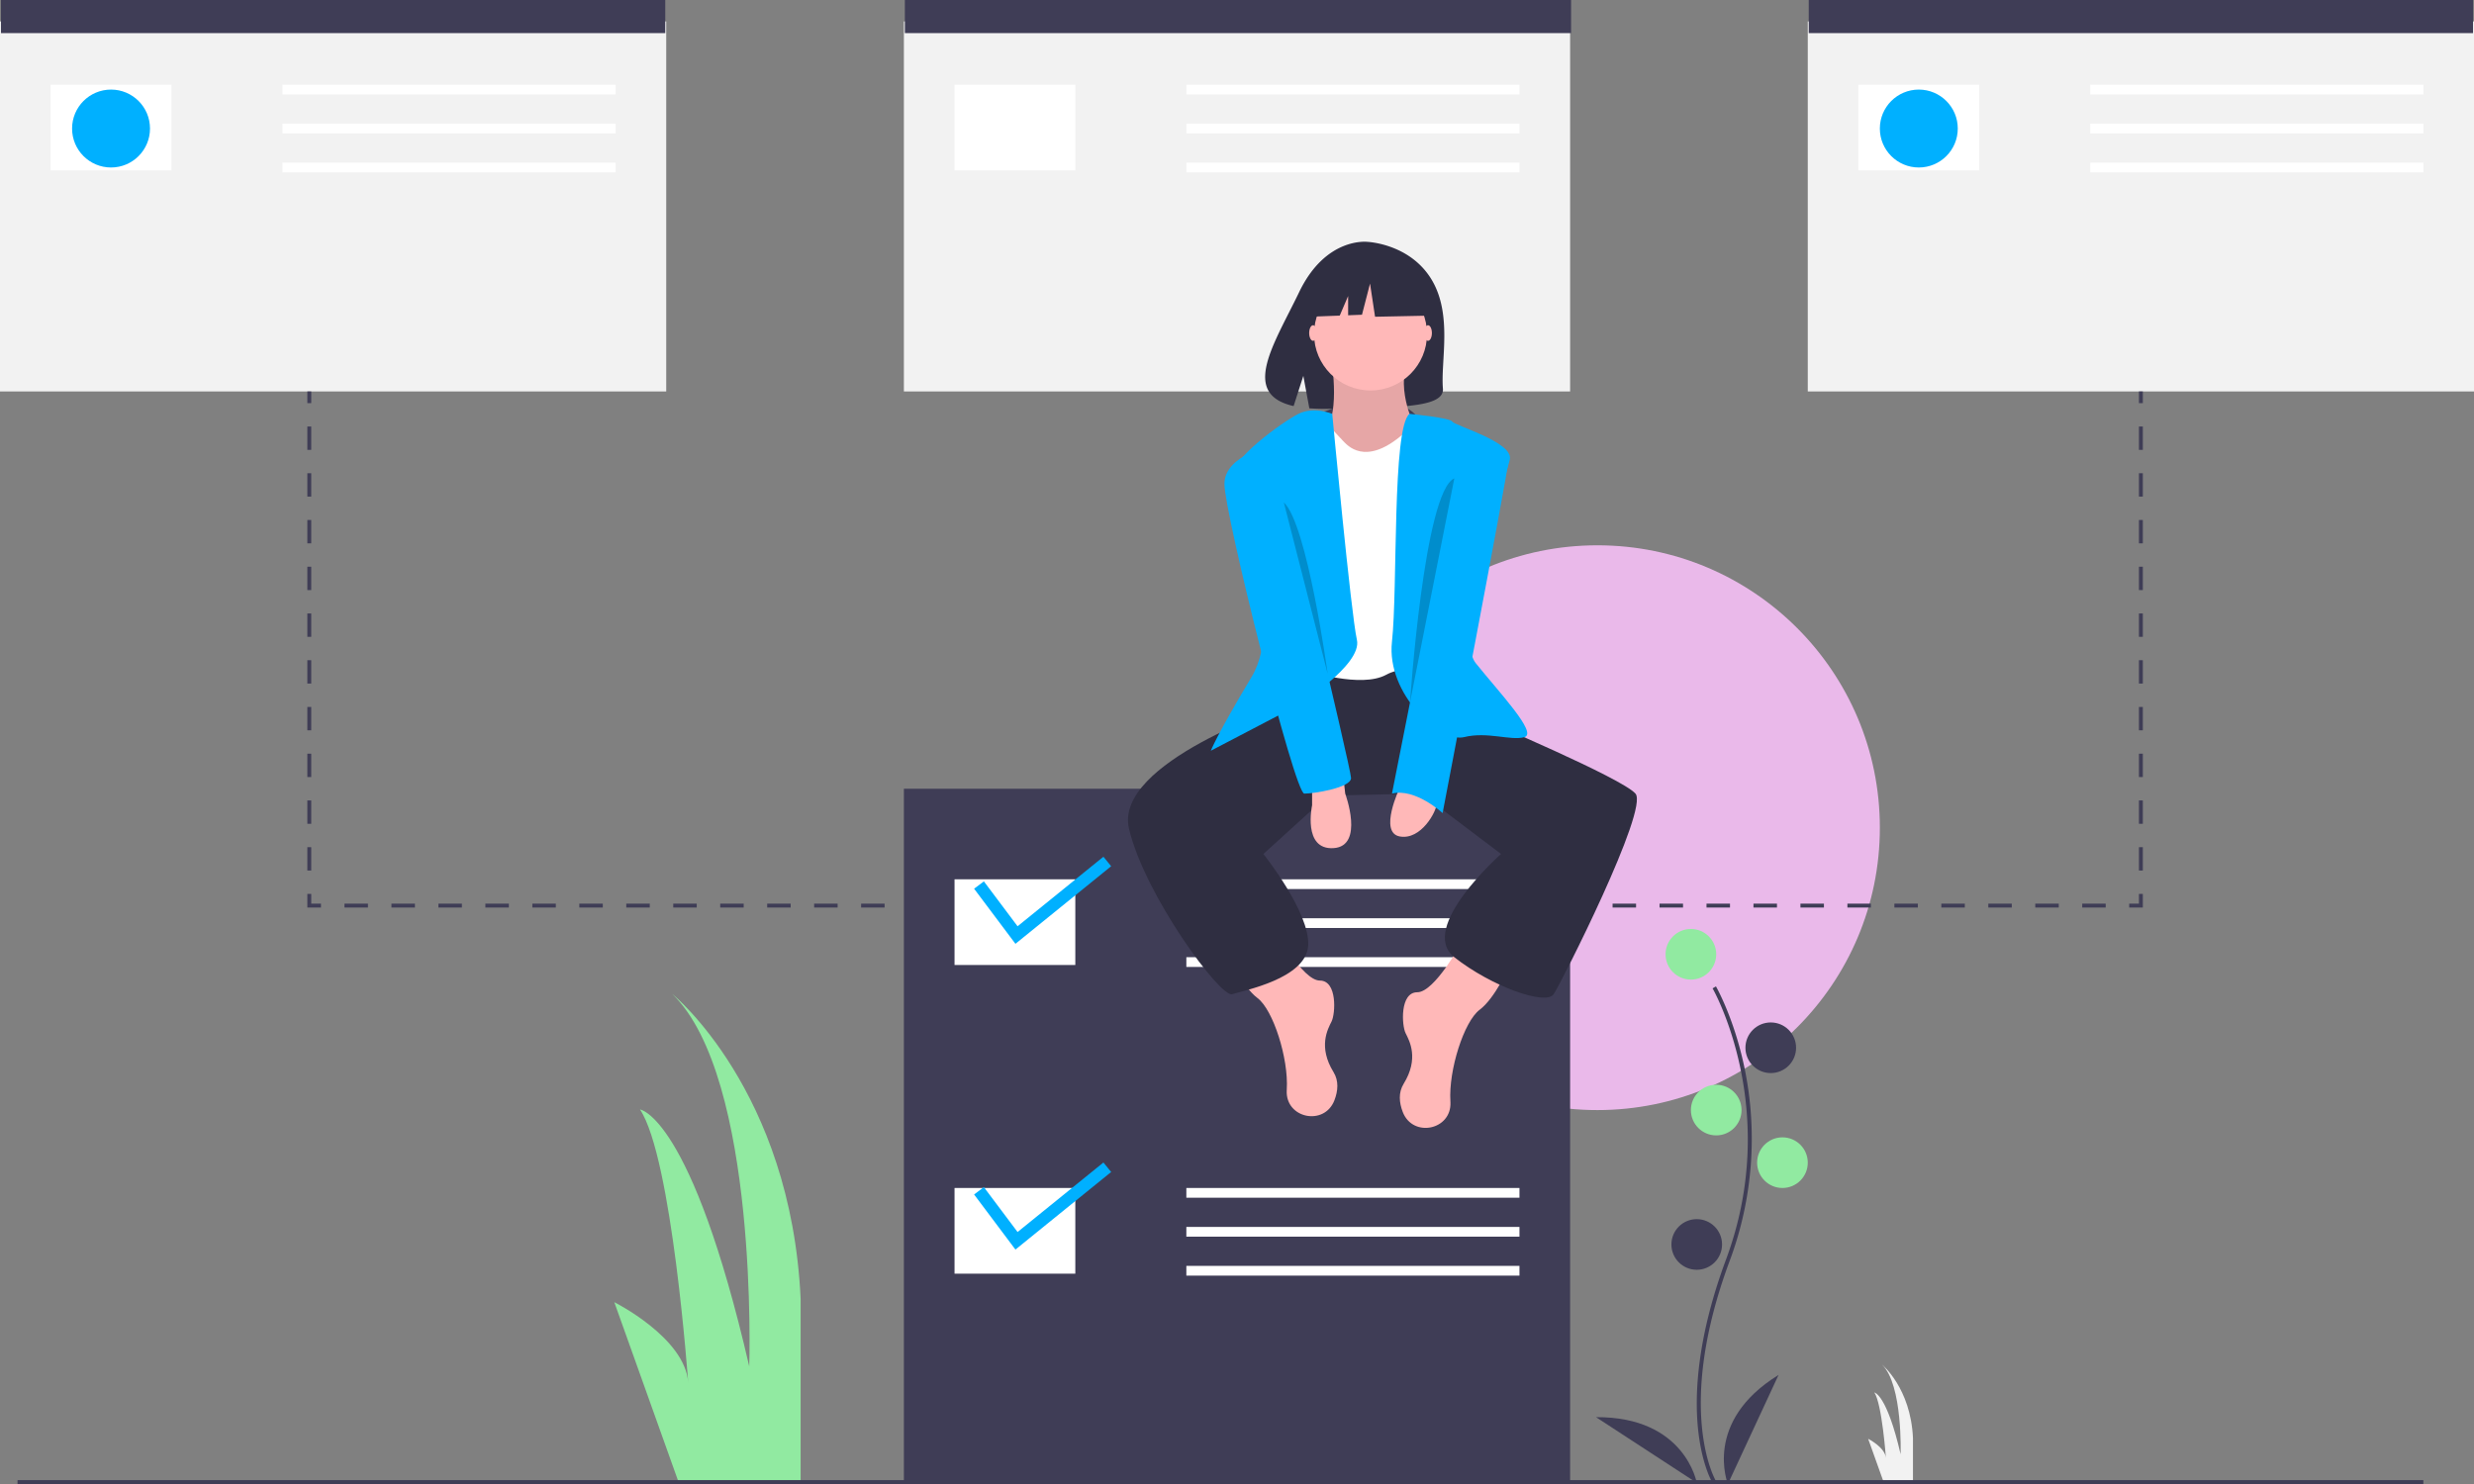 <?xml version="1.0"?>
<svg width="1020" height="612" xmlns="http://www.w3.org/2000/svg" xmlns:svg="http://www.w3.org/2000/svg" xmlns:se="http://svg-edit.googlecode.com" data-name="Layer 1">
 <rect width="100%" height="100%" fill="#808080" stroke="none"/>
 <title>online_organizer</title>
 <g class="layer">
  <title>Layer 1</title>
  <path d="m279.759,611.197l-26.492,-74.178s29.142,14.571 30.466,33.115c0,0 -6.623,-92.723 -19.869,-112.592c0,0 21.194,2.649 45.037,105.969c0,0 3.974,-119.215 -31.791,-153.655c0,0 49.011,39.738 52.985,125.838l0,75.503l-50.335,-0z" fill="#91eaa1" id="svg_1"/>
  <path d="m1066.59,855.197l-6.37,-17.835s7.007,3.503 7.325,7.962c0,0 -1.592,-22.294 -4.777,-27.072c0,0 5.096,0.637 10.829,25.479c0,0 0.955,-28.664 -7.644,-36.945c0,0 11.784,9.555 12.74,30.257l0,18.154l-12.103,-0z" fill="#f2f2f2" id="svg_2" transform="translate(-290 -244)"/>
  <circle cx="658.583" cy="341.339" fill="#eab9ea" id="svg_3" r="116.457"/>
  <rect fill="#f2f2f2" height="152.598" id="svg_4" width="274.677" y="8.835"/>
  <rect fill="#f2f2f2" height="152.598" id="svg_5" width="274.677" x="372.661" y="8.835"/>
  <rect fill="#f2f2f2" height="152.598" id="svg_6" width="274.677" x="745.323" y="8.835"/>
  <path d="m996.086,855.616c-0.184,-0.301 -4.53,-7.558 -6.037,-22.626c-1.382,-13.825 -0.493,-37.127 11.592,-69.632c22.894,-61.578 -5.276,-111.263 -5.564,-111.758l1.39,-0.806c0.073,0.125 7.342,12.793 11.636,32.964a143.813,143.813 0 0 1 -5.956,80.16c-22.855,61.473 -5.864,90.574 -5.689,90.861l-1.371,0.837z" fill="#3f3d56" id="svg_7" transform="translate(-290 -244)"/>
  <circle cx="697.134" cy="393.543" fill="#91eaa1" id="svg_8" r="10.441"/>
  <circle cx="730.063" cy="432.094" fill="#3f3d56" id="svg_9" r="10.441"/>
  <circle cx="707.575" cy="457.795" fill="#91eaa1" id="svg_10" r="10.441"/>
  <circle cx="734.882" cy="479.48" fill="#91eaa1" id="svg_11" r="10.441"/>
  <circle cx="699.543" cy="513.213" fill="#3f3d56" id="svg_12" r="10.441"/>
  <path d="m1002.394,856s-10.441,-25.701 20.882,-44.976l-20.882,44.976z" fill="#3f3d56" id="svg_13" transform="translate(-290 -244)"/>
  <path d="m989.553,855.534s-4.752,-27.331 -41.53,-27.096l41.53,27.096z" fill="#3f3d56" id="svg_14" transform="translate(-290 -244)"/>
  <rect fill="#3f3d56" height="13.654" id="svg_15" width="273.874" x="0.402"/>
  <rect fill="#3f3d56" height="13.654" id="svg_16" width="274.677" x="373.063"/>
  <rect fill="#3f3d56" height="13.654" id="svg_17" width="273.874" x="745.724"/>
  <rect fill="#fff" height="35.339" id="svg_18" width="49.795" x="20.882" y="34.937"/>
  <rect fill="#fff" height="4.016" id="svg_19" width="137.339" x="116.457" y="34.937"/>
  <rect fill="#fff" height="4.016" id="svg_20" width="137.339" x="116.457" y="51"/>
  <rect fill="#fff" height="4.016" id="svg_21" width="137.339" x="116.457" y="67.063"/>
  <rect fill="#fff" height="35.339" id="svg_22" width="49.795" x="393.543" y="34.937"/>
  <rect fill="#fff" height="4.016" id="svg_23" width="137.339" x="489.118" y="34.937"/>
  <rect fill="#fff" height="4.016" id="svg_24" width="137.339" x="489.118" y="51"/>
  <rect fill="#fff" height="4.016" id="svg_25" width="137.339" x="489.118" y="67.063"/>
  <rect fill="#fff" height="35.339" id="svg_26" width="49.795" x="766.205" y="34.937"/>
  <rect fill="#fff" height="4.016" id="svg_27" width="137.339" x="861.78" y="34.937"/>
  <rect fill="#fff" height="4.016" id="svg_28" width="137.339" x="861.78" y="51"/>
  <rect fill="#fff" height="4.016" id="svg_29" width="137.339" x="861.78" y="67.063"/>
  <circle cx="45.78" cy="53.008" fill="#00b0ff" id="svg_30" r="16.063"/>
  <circle cx="791.102" cy="53.008" fill="#00b0ff" id="svg_31" r="16.063"/>
  <rect fill="#3f3d56" height="4.819" id="svg_32" width="1.606" x="126.714" y="161.433"/>
  <path d="m418.32,603.008l-1.606,0l0,-9.638l1.606,0l0,9.638zm0,-19.276l-1.606,0l0,-9.638l1.606,0l0,9.638zm0,-19.276l-1.606,0l0,-9.638l1.606,0l0,9.638zm0,-19.276l-1.606,0l0,-9.638l1.606,0l0,9.638zm0,-19.276l-1.606,0l0,-9.638l1.606,0l0,9.638zm0,-19.276l-1.606,0l0,-9.638l1.606,0l0,9.638zm0,-19.276l-1.606,0l0,-9.638l1.606,0l0,9.638zm0,-19.276l-1.606,0l0,-9.638l1.606,0l0,9.638zm0,-19.276l-1.606,0l0,-9.638l1.606,0l0,9.638zm0,-19.276l-1.606,0l0,-9.638l1.606,0l0,9.638z" fill="#3f3d56" id="svg_33" transform="translate(-290 -244)"/>
  <polygon fill="#3f3d56" id="svg_34" points="132.336 374.268 126.714 374.268 126.714 368.646 128.32 368.646 128.32 372.661 132.336 372.661 132.336 374.268"/>
  <path d="m1158.161,618.268l-9.682,0l0,-1.606l9.682,0l0,1.606zm-19.363,0l-9.682,0l0,-1.606l9.682,0l0,1.606zm-19.363,0l-9.682,0l0,-1.606l9.682,0l0,1.606zm-19.364,0l-9.682,0l0,-1.606l9.682,0l0,1.606zm-19.363,0l-9.682,0l0,-1.606l9.682,0l0,1.606zm-19.364,0l-9.682,0l0,-1.606l9.682,0l0,1.606zm-19.363,0l-9.682,0l0,-1.606l9.682,0l0,1.606zm-19.364,0l-9.682,0l0,-1.606l9.682,0l0,1.606zm-19.363,0l-9.682,0l0,-1.606l9.682,0l0,1.606zm-19.364,0l-9.682,0l0,-1.606l9.682,0l0,1.606zm-19.363,0l-9.682,0l0,-1.606l9.682,0l0,1.606zm-19.364,0l-9.682,0l0,-1.606l9.682,0l0,1.606zm-19.363,0l-9.682,0l0,-1.606l9.682,0l0,1.606zm-19.364,0l-9.682,0l0,-1.606l9.682,0l0,1.606zm-19.363,0l-9.683,0l0,-1.606l9.682,0l0,1.606zm-19.364,0l-9.682,0l0,-1.606l9.682,0l0,1.606zm-19.363,0l-9.682,0l0,-1.606l9.682,0l0,1.606zm-19.364,0l-9.682,0l0,-1.606l9.682,0l0,1.606zm-19.363,0l-9.682,0l0,-1.606l9.682,0l0,1.606zm-19.364,0l-9.682,0l0,-1.606l9.682,0l0,1.606zm-19.364,0l-9.682,0l0,-1.606l9.682,0l0,1.606zm-19.364,0l-9.682,0l0,-1.606l9.682,0l0,1.606zm-19.364,0l-9.682,0l0,-1.606l9.682,0l0,1.606zm-19.364,0l-9.682,0l0,-1.606l9.682,0l0,1.606zm-19.364,0l-9.682,0l0,-1.606l9.682,0l0,1.606zm-19.364,0l-9.682,0l0,-1.606l9.682,0l0,1.606zm-19.364,0l-9.682,0l0,-1.606l9.682,0l-0,1.606zm-19.364,0l-9.682,0l0,-1.606l9.682,0l0,1.606zm-19.364,0l-9.682,0l0,-1.606l9.682,0l0,1.606zm-19.364,0l-9.682,0l0,-1.606l9.682,0l0,1.606zm-19.364,0l-9.682,0l0,-1.606l9.682,0l0,1.606zm-19.364,0l-9.682,0l0,-1.606l9.682,0l0,1.606zm-19.364,0l-9.682,0l0,-1.606l9.682,0l0,1.606zm-19.364,0l-9.682,0l0,-1.606l9.682,0l0,1.606zm-19.364,0l-9.682,0l0,-1.606l9.682,0l0,1.606zm-19.364,0l-9.682,0l0,-1.606l9.682,0l0,1.606zm-19.364,0l-9.682,0l0,-1.606l9.682,0l0,1.606zm-19.364,0l-9.682,0l0,-1.606l9.682,0l-0,1.606z" fill="#3f3d56" id="svg_35" transform="translate(-290 -244)"/>
  <polygon fill="#3f3d56" id="svg_36" points="883.465 374.268 877.843 374.268 877.843 372.661 881.858 372.661 881.858 368.646 883.465 368.646 883.465 374.268"/>
  <path d="m1173.465,603.008l-1.606,0l0,-9.638l1.606,0l0,9.638zm0,-19.276l-1.606,0l0,-9.638l1.606,0l0,9.638zm0,-19.276l-1.606,0l0,-9.638l1.606,0l0,9.638zm0,-19.276l-1.606,0l0,-9.638l1.606,0l0,9.638zm0,-19.276l-1.606,0l0,-9.638l1.606,0l0,9.638zm0,-19.276l-1.606,0l0,-9.638l1.606,0l0,9.638zm0,-19.276l-1.606,0l0,-9.638l1.606,0l0,9.638zm0,-19.276l-1.606,0l0,-9.638l1.606,0l0,9.638zm0,-19.276l-1.606,0l0,-9.638l1.606,0l0,9.638zm0,-19.276l-1.606,0l0,-9.638l1.606,0l0,9.638z" fill="#3f3d56" id="svg_37" transform="translate(-290 -244)"/>
  <rect fill="#3f3d56" height="4.819" id="svg_38" width="1.606" x="881.858" y="161.433"/>
  <rect fill="#3f3d56" height="285.921" id="svg_39" width="274.677" x="372.661" y="325.276"/>
  <rect fill="#fff" height="35.339" id="svg_40" width="49.795" x="393.543" y="362.622"/>
  <rect fill="#fff" height="4.016" id="svg_41" width="137.339" x="489.118" y="362.622"/>
  <rect fill="#fff" height="4.016" id="svg_42" width="137.339" x="489.118" y="378.685"/>
  <rect fill="#fff" height="4.016" id="svg_43" width="137.339" x="489.118" y="394.748"/>
  <rect fill="#fff" height="35.339" id="svg_44" width="49.795" x="393.543" y="489.921"/>
  <rect fill="#fff" height="4.016" id="svg_45" width="137.339" x="489.118" y="489.921"/>
  <rect fill="#fff" height="4.016" id="svg_46" width="137.339" x="489.118" y="505.984"/>
  <rect fill="#fff" height="4.016" id="svg_47" width="137.339" x="489.118" y="522.047"/>
  <polygon fill="#00b0ff" id="svg_48" points="418.652 389.229 401.607 366.503 405.645 363.475 419.53 381.989 454.923 353.324 458.119 357.23 418.652 389.229"/>
  <polygon fill="#00b0ff" id="svg_49" points="418.652 515.324 401.607 492.598 405.645 489.57 419.53 508.083 454.923 479.418 458.119 483.325 418.652 515.324"/>
  <rect fill="#3f3d56" height="1.606" id="svg_50" width="991.89" x="7.228" y="610.394"/>
  <path d="m834.574,414.268s26.504,-11.549 38.953,0.651s-33.331,8.184 -38.953,-0.651z" fill="#3f3d56" id="svg_51" transform="translate(-290 -244)"/>
  <path d="m880.339,359.497c-8.907,-15.05 -26.528,-15.751 -26.528,-15.751s-17.171,-2.196 -28.186,20.725c-10.267,21.364 -24.437,41.992 -2.281,46.993l4.002,-12.456l2.478,13.383a86.686,86.686 0 0 0 9.48,0.162c23.727,-0.766 46.323,0.224 45.595,-8.29c-0.967,-11.318 4.011,-30.285 -4.56,-44.766z" fill="#2f2e41" id="svg_52" transform="translate(-290 -244)"/>
  <path d="m892.802,632.323s-11.244,20.882 -18.472,20.882s-6.425,13.654 -4.819,16.866s5.622,10.441 -0.803,20.882c-2.244,3.647 -1.843,7.784 -0.37,11.624c4.126,10.758 20.178,7.499 19.666,-4.012q-0.008,-0.19 -0.021,-0.383c-0.803,-12.85 5.622,-32.929 12.047,-37.748s12.047,-17.669 12.047,-17.669l-19.276,-10.441z" fill="#ffb8b8" id="svg_53" transform="translate(-290 -244)"/>
  <path d="m815.7,627.504s11.244,20.882 18.472,20.882s6.425,13.654 4.819,16.866s-5.622,10.441 0.803,20.882c2.244,3.647 1.843,7.784 0.37,11.624c-4.126,10.758 -20.178,7.499 -19.666,-4.012q0.008,-0.19 0.021,-0.383c0.803,-12.85 -5.622,-32.929 -12.047,-37.748s-12.047,-17.669 -12.047,-17.669l19.276,-10.441z" fill="#ffb8b8" id="svg_54" transform="translate(-290 -244)"/>
  <path d="m824.534,524.701l-4.819,10.441s-70.677,23.291 -64.252,50.598s37.748,69.874 42.567,68.268s30.52,-6.425 31.323,-20.079s-18.472,-37.748 -18.472,-37.748l26.504,-24.094l38.568,-0.803l32.913,24.898s-34.535,30.52 -19.276,42.567s37.748,20.079 40.961,15.26s39.354,-76.299 33.732,-82.724s-62.646,-30.52 -62.646,-30.52l-15.26,-21.685l-59.433,-3.213l-2.409,8.835z" fill="#2f2e41" id="svg_55" transform="translate(-290 -244)"/>
  <path d="m838.991,392.181s4.016,26.504 -4.016,29.717s16.063,16.866 16.063,16.866l13.654,0l8.835,-18.472s-8.031,-14.457 -3.213,-28.11s-31.323,0 -31.323,0z" fill="#ffb8b8" id="svg_56" transform="translate(-290 -244)"/>
  <path d="m838.991,392.181s4.016,26.504 -4.016,29.717s16.063,16.866 16.063,16.866l13.654,0l8.835,-18.472s-8.031,-14.457 -3.213,-28.11s-31.323,0 -31.323,0z" id="svg_57" opacity="0.1" transform="translate(-290 -244)"/>
  <path d="m833.369,414.669s8.835,9.638 10.441,11.244s8.835,10.441 24.094,-2.409s16.866,2.409 16.866,2.409l0,96.378s-12.85,-5.622 -23.291,0s-32.126,-1.606 -32.126,-1.606l-4.016,-99.591l8.032,-6.425z" fill="#fff" id="svg_58" transform="translate(-290 -244)"/>
  <path d="m839.269,414.669s-7.506,-3.213 -13.931,0s-28.913,19.276 -27.307,26.504s22.488,57.827 8.032,81.921s-16.866,30.52 -16.866,30.52l35.339,-18.472s27.307,-16.866 24.898,-27.307s-10.164,-93.165 -10.164,-93.165z" fill="#00b0ff" id="svg_59" transform="translate(-290 -244)"/>
  <path d="m871.127,414.669s16.857,1.606 17.66,3.213s25.299,8.433 23.693,15.661s-23.693,71.882 -14.055,83.929s25.701,28.913 20.079,30.52s-15.26,-2.409 -24.898,0s-32.126,-17.669 -29.717,-39.354s0.019,-88.346 7.238,-93.969z" fill="#00b0ff" id="svg_60" transform="translate(-290 -244)"/>
  <path d="m830.96,568.071l0,8.031s-4.016,18.472 8.835,17.669s4.819,-22.488 4.819,-22.488l-0.803,-7.228l-12.85,4.016z" fill="#ffb8b8" id="svg_61" transform="translate(-290 -244)"/>
  <path d="m867.101,568.874s-8.835,18.472 0,20.079s15.26,-10.441 15.26,-13.654s-15.26,-6.425 -15.26,-6.425z" fill="#ffb8b8" id="svg_62" transform="translate(-290 -244)"/>
  <ellipse cx="588.747" cy="137.339" fill="#ffb8b8" id="svg_63" rx="1.606" ry="3.213"/>
  <ellipse cx="541.361" cy="137.339" fill="#ffb8b8" id="svg_64" rx="1.606" ry="3.213"/>
  <path d="m892.802,425.11s20.079,0 19.276,8.031s-27.307,146.173 -27.307,146.173s-11.244,-10.441 -20.882,-8.031l28.913,-146.173z" fill="#00b0ff" id="svg_65" transform="translate(-290 -244)"/>
  <path d="m814.897,427.52s-20.079,4.016 -20.079,16.063s28.913,127.701 32.929,127.701s19.276,-2.409 19.276,-6.425s-32.126,-137.339 -32.126,-137.339z" fill="#00b0ff" id="svg_66" transform="translate(-290 -244)"/>
  <path d="m819.314,451.213l18.071,70.67s-8.433,-61.835 -18.071,-70.67z" id="svg_67" opacity="0.2" transform="translate(-290 -244)"/>
  <path d="m889.603,441.283l-18.276,92.397s5.841,-87.067 18.276,-92.397z" id="svg_68" opacity="0.2" transform="translate(-290 -244)"/>
  <circle cx="565.054" cy="137.74" fill="#ffb8b8" id="svg_69" r="23.291"/>
  <polygon fill="#2f2e41" id="svg_70" points="586.401 114.046 568.992 104.927 544.951 108.657 539.977 130.626 552.359 130.15 555.818 122.079 555.818 130.017 561.531 129.797 564.847 116.947 566.92 130.626 587.23 130.212 586.401 114.046"/>
 </g>
</svg>